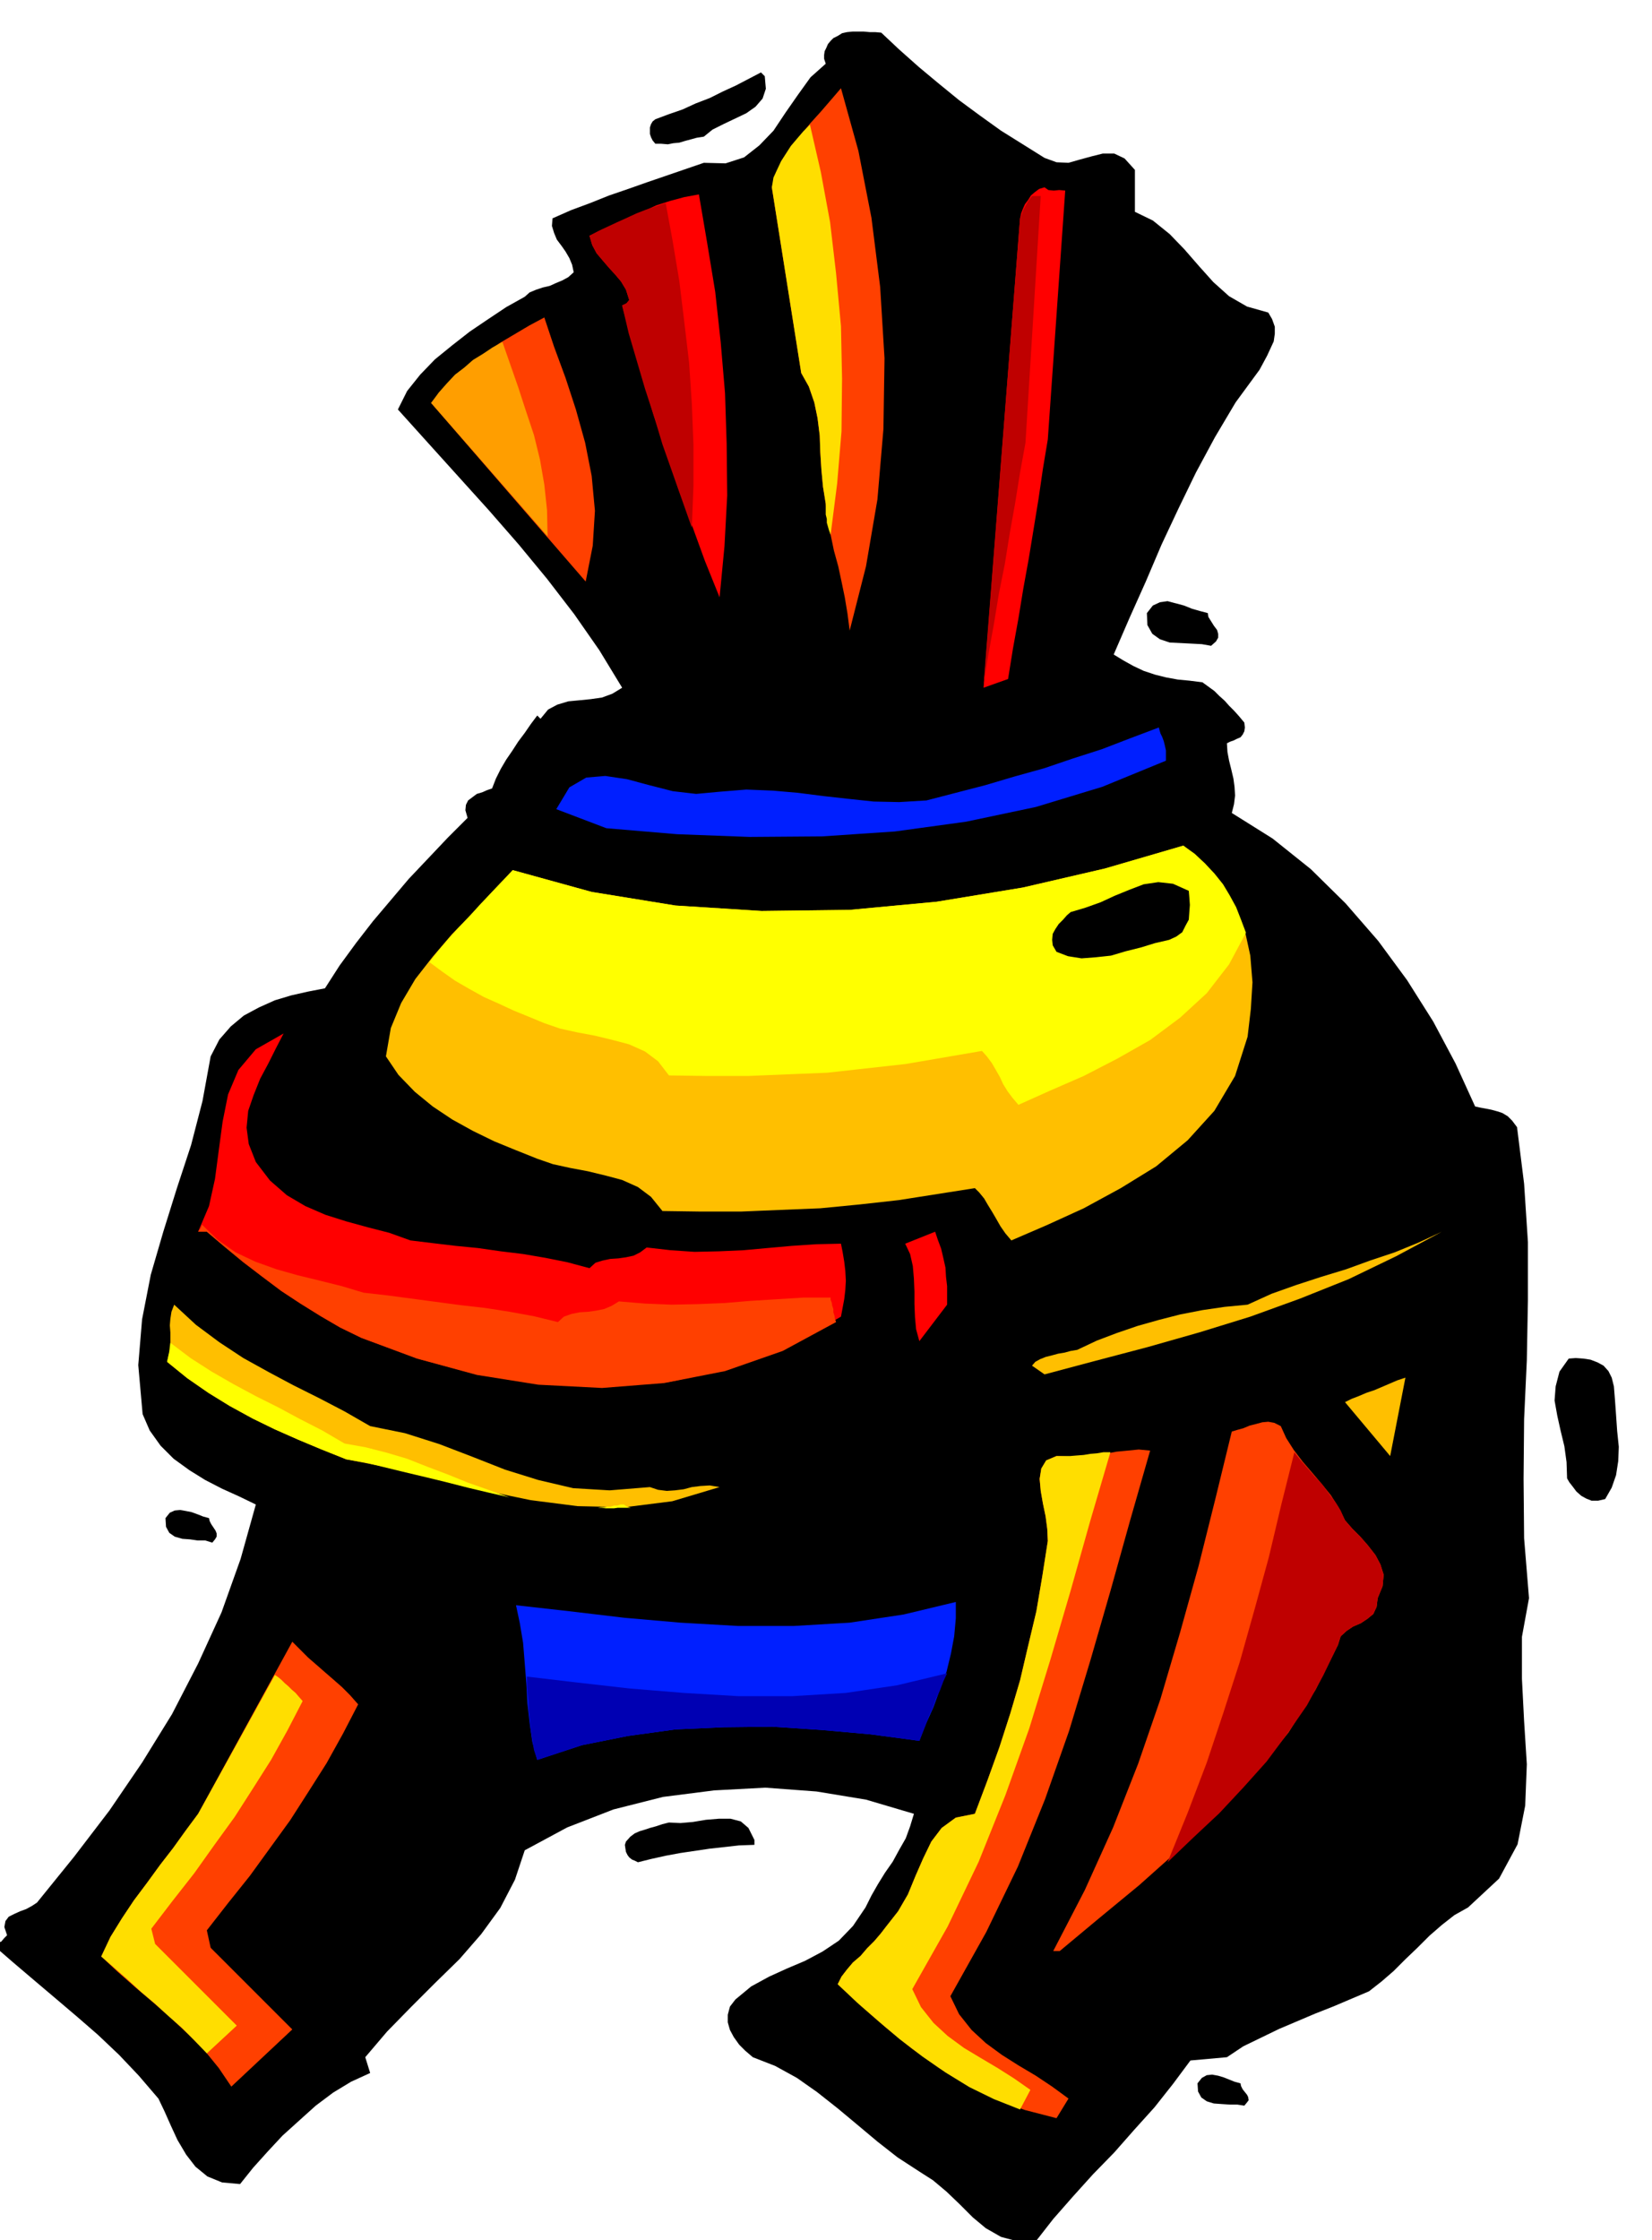 <svg xmlns="http://www.w3.org/2000/svg" fill-rule="evenodd" height="664.713" preserveAspectRatio="none" stroke-linecap="round" viewBox="0 0 3035 4114" width="490.455"><style>.brush1{fill:#000}.pen1{stroke:none}.brush2{fill:#ff4000}.brush3{fill:#ffde00}.brush4{fill:#ffbf00}.brush5{fill:#ff0}.brush6{fill:red}.brush8{fill:#001fff}.brush10{fill:#bf0000}</style><path class="pen1 brush1" d="m13 3554-5-15 2-11 6-8 10-5 11-5 11-4 11-6 9-6 68-84 65-85 60-88 55-89 48-93 43-94 35-98 28-100-31-15-31-14-31-16-29-18-29-21-24-24-20-28-13-30-8-90 7-84 16-82 23-79 25-80 26-79 21-81 15-82 16-31 21-24 24-20 28-15 29-13 30-9 31-7 31-6 27-42 30-41 31-40 33-39 33-39 36-38 36-38 36-36-4-14 1-10 4-8 8-6 8-6 10-3 9-4 9-3 7-18 9-18 10-17 11-16 11-17 12-16 11-16 12-16 6 6 14-17 17-9 20-6 21-2 20-2 21-3 19-7 18-11-42-69-46-66-50-65-52-63-55-63-56-62-56-62-55-61 17-34 24-30 27-28 32-26 32-25 34-23 33-22 34-19 9-8 12-5 12-4 13-3 11-5 12-5 11-6 10-9-3-14-5-12-7-12-7-10-9-12-5-12-4-13 1-14 34-15 35-13 35-14 35-12 34-12 35-12 35-12 35-12 40 1 34-11 28-22 26-27 22-33 23-33 23-32 28-25-3-9v-7l1-7 3-6 3-7 5-6 5-5 8-4 8-5 9-2 10-1h21l11 1h10l11 1 33 31 36 32 36 30 38 31 38 28 39 28 40 25 40 25 22 8 22 1 21-6 22-6 20-5h21l19 9 19 21v77l33 16 31 25 27 28 27 31 26 29 29 26 33 19 39 11 7 12 5 14v13l-2 14-6 13-6 13-7 13-7 13-44 60-38 64-35 65-32 66-31 66-29 68-30 67-29 67 18 11 18 10 19 9 21 7 20 5 22 4 21 2 24 3 11 8 11 8 9 9 10 9 8 9 9 9 9 10 10 12 1 9-1 7-3 6-4 5-7 3-6 3-6 2-6 3 1 16 3 16 4 16 4 17 2 15 1 16-2 16-4 16 75 47 70 56 64 63 60 69 53 72 48 76 41 77 36 79 9 2 11 2 10 2 11 3 9 3 10 6 8 8 9 12 13 104 7 107v107l-2 110-5 108-1 110 1 109 9 110-13 71v77l4 78 5 79-3 76-14 71-34 63-57 53-25 14-23 18-23 20-22 22-22 21-22 22-22 19-23 18-33 14-33 14-33 13-33 14-33 14-33 16-33 16-30 20-67 6-32 43-34 43-37 41-37 42-39 40-37 41-36 41-32 41h-34l-30-8-28-16-24-20-24-24-24-23-25-21-25-16-40-26-37-29-37-31-36-30-38-30-37-26-40-22-41-16-14-12-11-11-10-14-7-13-4-14v-14l4-15 10-13 29-24 33-18 33-15 33-14 32-17 30-20 26-27 23-34 11-22 12-21 13-21 14-20 12-22 12-21 8-22 7-23-88-26-91-15-94-7-94 5-94 12-91 23-85 33-78 42-18 54-27 52-35 48-40 46-45 44-44 44-44 45-40 47 9 29-35 16-33 20-32 24-30 27-31 28-27 29-27 30-24 30-33-3-27-11-22-18-17-22-16-27-12-26-12-27-11-23-36-42-36-38-39-37-38-33-40-34-39-33-40-34-38-33h5l5-1 3-2 4-1 6-7 5-5z"/><path class="pen1 brush2" d="m364 3331 173-316 14 14 15 15 15 13 16 14 15 13 16 14 15 15 15 17-28 54-30 54-33 52-34 53-37 51-37 51-40 50-39 50 7 32 150 150-112 105-23-34-26-32-30-30-31-29-33-29-33-28-33-29-30-28 17-36 21-34 22-33 24-32 24-33 24-31 23-32 23-31z"/><path class="pen1 brush3" d="m505 3076 6 4 6 5 6 6 7 6 6 6 7 6 6 7 7 8-28 54-30 54-33 52-34 53-37 51-37 52-40 51-39 51 7 28 150 150-55 51-23-24-23-23-25-22-24-22-26-22-24-22-25-22-24-21 17-36 21-34 22-33 24-32 24-33 24-31 23-32 23-31 141-255z"/><path class="pen1 brush4" d="m320 2396 40 37 43 32 44 29 47 26 45 24 48 24 46 24 47 27 64 13 63 20 60 23 61 24 61 19 64 15 67 4 74-6 15 5 16 2 15-1 16-2 15-4 16-2 17-1 18 3-87 26-87 11-87-2-86-11-87-18-85-20-84-21-83-16-45-18-43-18-43-19-41-20-42-23-39-24-39-27-37-30 4-16 2-13v-25l-1-13 1-12 2-13 5-13z"/><path class="pen1 brush5" d="m313 2466 37 28 39 25 40 23 41 22 40 20 41 22 41 21 41 24 39 7 39 10 37 11 38 15 37 14 37 15 37 13 39 14-39-9-38-9-39-10-37-9-38-9-37-9-37-9-35-6-45-18-43-18-43-19-41-20-42-23-39-24-39-27-37-30 2-10 2-9 1-9 1-7zm785 303 6-1h6l6-1h6l6-2h6l6-2h6l6 4 7 2h-24l-7 1h-15l-8-1h-7z"/><path class="pen1 brush6" d="m521 1898-14 27-14 28-15 28-12 30-10 29-3 31 4 30 13 33 26 34 31 27 34 20 37 16 38 12 40 11 39 10 39 14 41 5 42 5 41 4 42 6 41 5 41 7 40 8 41 11 11-10 13-4 14-3 15-1 14-2 14-3 12-6 12-9 44 5 44 3 45-1 45-2 44-4 45-4 45-3 45-1 3 15 3 18 2 17 1 18-1 17-2 17-3 16-3 16-97 56-106 40-113 24-116 9-119-5-115-17-112-30-103-38-39-19-36-21-37-23-35-23-36-27-34-26-34-28-33-28h-16l20-47 11-50 7-53 7-52 10-50 19-45 32-38 51-29z"/><path class="pen1 brush2" d="m371 2249 29 28 33 23 36 17 39 14 39 11 41 10 40 10 40 12 44 5 45 6 45 6 45 6 44 5 45 7 44 8 45 11 11-10 14-5 15-3 16-1 14-2 15-3 14-6 13-8 48 4 49 2 48-1 49-2 48-4 49-3 48-3h50v4l2 5 1 6 2 6v6l2 6 1 6 2 6-98 53-106 37-112 22-114 9-117-6-113-18-110-30-102-38-39-19-36-21-37-23-35-23-36-27-34-26-34-28-33-28h-16l5-7 2-6z"/><path class="pen1 brush4" d="m942 1598 145 40 154 25 158 10 162-2 160-15 158-26 151-35 144-42 39 32 32 38 24 41 18 45 10 46 4 49-3 49-6 51-23 72-38 64-49 54-58 48-65 40-68 37-68 31-65 28-11-13-9-13-8-14-7-12-8-13-7-12-9-11-8-8-70 11-70 11-72 8-72 7-74 3-72 3h-73l-71-1-21-26-24-18-29-13-30-8-33-8-32-6-32-7-29-10-40-16-39-16-39-19-38-21-36-24-33-27-30-31-23-34 9-52 19-46 26-44 32-41 35-41 38-39 37-40 37-39z"/><path class="pen1 brush5" d="m2289 1713-31 58-41 53-49 45-55 41-60 34-62 32-62 27-58 26-11-13-9-12-8-13-6-13-8-14-7-12-9-12-9-10-70 12-70 12-72 8-72 8-74 3-72 3h-73l-72-1-20-26-24-18-29-13-30-8-33-8-32-6-32-7-29-10-29-12-27-11-28-13-27-12-27-15-26-15-24-17-23-17 17-22 18-21 19-21 20-21 19-21 20-21 20-21 20-21 145 40 154 25 158 10 162-2 160-15 158-26 151-35 144-42 21 15 19 18 17 18 16 20 12 20 12 22 9 23 9 24z"/><path class="pen1 brush2" d="m1000 583 18 54 21 57 19 58 17 61 12 61 6 64-4 64-13 66-284-328 23-28 24-24 26-22 27-18 26-18 27-16 27-16 28-15z"/><path class="pen1" style="fill:#ff9e00" d="m923 628 14 40 15 43 14 43 15 45 11 45 8 46 5 47 1 48-214-245 14-19 15-17 15-16 17-13 16-14 18-11 18-12 18-10z"/><path class="pen1 brush8" d="m948 2948 98 11 101 12 103 9 105 6h104l102-6 99-15 96-23v30l-3 33-6 32-8 33-12 32-12 33-14 31-12 31-90-12-90-8-90-6-89 1-89 4-87 12-85 17-82 27-9-33-5-35-4-36-2-36-3-38-3-37-6-36-7-33z"/><path class="pen1" style="fill:#0000b3" d="m968 3079 93 11 97 11 98 8 101 6h98l99-6 94-14 92-22-7 15-6 16-7 15-6 17-7 15-6 16-6 15-6 15-90-12-90-8-90-6-89 1-89 4-87 12-85 17-82 27-6-18-3-18-3-19-2-19-2-20-1-19-2-20v-20z"/><path class="pen1 brush8" d="m1322 1454 49-4 49 2 46 4 47 6 45 5 47 5 47 1 50-3 54-14 54-14 54-16 54-15 53-18 53-17 52-20 53-20 1 4 2 7 3 6 3 8 2 8 2 9v19l-117 48-122 37-128 27-131 18-134 9-133 1-133-5-130-11-92-35 24-40 31-18 35-3 40 6 41 11 43 11 43 5 43-4z"/><path class="pen1 brush6" d="m1284 357 15 88 15 91 10 92 8 94 3 93 1 95-5 93-9 94-27-67-24-66-25-67-22-66-23-68-20-67-20-68-18-67 8-4 5-6-6-19-9-15-11-13-11-12-12-14-11-13-8-15-5-17 24-12 25-11 25-12 25-10 24-11 25-8 26-7 27-5z"/><path class="pen1 brush10" d="m1223 373 13 71 12 72 9 74 9 76 5 75 3 76v75l-3 77-18-51-18-51-18-51-15-50-17-52-15-51-15-51-12-51 8-4 5-6-6-19-9-15-11-13-11-12-12-14-11-13-8-15-5-17 17-9 17-8 17-8 18-8 17-8 18-7 18-6 18-6z"/><path class="pen1 brush2" d="m1545 162 32 115 24 123 16 127 8 131-2 130-11 129-21 123-30 118-4-31-5-30-6-29-6-28-8-29-6-29-6-29-3-28-5-31-3-32-2-32-1-30-4-32-6-29-10-29-14-25-54-341 8-28 12-24 15-23 18-21 18-22 19-21 19-22 18-21z"/><path class="pen1 brush3" d="m1488 229 20 87 17 92 11 94 9 97 2 96-1 97-8 96-12 94-3-8-2-7-2-7v-7l-2-8v-20l-5-31-3-32-2-32-1-30-4-32-6-29-10-29-14-25-54-341 3-18 7-15 7-15 9-14 9-14 11-13 12-14 12-12z"/><path class="pen1 brush2" d="m1628 3538 22-28 18-31 14-34 14-32 15-31 19-25 26-19 35-7 23-61 22-61 20-62 18-61 15-64 15-63 11-65 10-64-1-22-3-23-5-24-4-23-2-22 3-19 9-15 19-8 23 1h23l21-3 22-2 21-4 21-2 20-2 21 2-37 129-36 129-37 128-39 129-44 125-50 124-58 120-66 118 16 33 23 29 26 24 30 22 30 19 32 19 30 20 30 22-22 36-58-15-55-20-54-27-50-31-49-35-47-38-46-40-43-40 7-14 10-13 11-13 14-12 12-14 13-13 12-14 10-13z"/><path class="pen1 brush3" d="m2040 2667-37 126-36 128-37 126-39 127-44 123-49 122-57 119-65 115 16 33 23 29 26 24 30 22 30 18 32 19 30 19 30 21-19 36-48-19-45-22-44-27-42-29-42-32-39-33-39-34-36-34 7-14 10-13 11-13 14-12 12-14 13-13 12-14 10-13 22-28 18-31 14-34 14-32 15-31 19-25 26-19 35-7 23-61 22-61 20-62 18-61 15-64 15-63 11-65 10-64-1-22-3-23-5-24-4-23-2-22 3-19 9-15 19-8h25l12-1 13-1 12-2 12-1 12-2h13z"/><path class="pen1 brush6" d="m1718 2262 5 15 6 16 4 17 4 18 1 17 2 17v34l-51 67-6-22-2-22-1-24v-23l-1-24-2-23-5-22-9-19 55-22zm156-1861 2-9 3-8 4-9 6-8 5-8 7-6 8-6 10-3 7 5 10 1 10-1 11 1-32 457-9 54-8 55-9 55-9 55-10 55-9 55-10 55-9 56-45 16 67-862z"/><path class="pen1 brush10" d="M1896 360h16l-28 453-10 55-9 56-10 56-9 56-11 55-9 55-10 55-9 56 67-856 2-5 2-5 2-6 3-5 6-11 7-9z"/><path class="pen1 brush4" d="m1979 2479 36-17 37-14 38-13 39-11 39-10 41-8 41-6 42-4 44-20 45-16 46-15 46-14 44-16 45-15 44-18 43-20-84 45-87 42-90 36-91 33-94 29-95 27-95 25-94 25-23-16 6-7 9-5 10-4 12-3 11-3 12-2 11-3 12-2z"/><path class="pen1 brush2" d="m2263 2629 10-3 11-3 12-5 12-3 11-3 11-1 11 2 12 6 10 22 14 22 16 21 18 21 17 20 17 21 14 22 12 24 13 15 15 15 14 16 14 18 9 17 6 19-2 21-9 22-2 16-6 13-11 9-12 8-14 6-12 8-11 10-5 16-41 82-50 79-61 75-66 72-73 67-74 66-74 61-72 60h-12l58-112 52-115 46-117 41-119 36-122 34-122 31-124 30-123z"/><path class="pen1 brush10" d="m2145 3420 37-91 35-92 31-93 30-93 27-96 26-95 23-97 24-96 12 15 13 15 13 15 14 15 11 15 12 16 10 16 8 18 13 15 15 15 14 16 14 18 9 17 6 19-2 21-9 22-2 16-6 13-11 9-12 8-14 6-12 8-11 10-5 16-27 56-30 55-36 52-38 51-43 48-44 47-48 45-47 45z"/><path class="pen1 brush4" d="m2582 2530-28 144-83-99 12-6 13-5 14-6 15-5 14-6 14-6 14-6 15-5z"/><path class="pen1 brush1" d="m1405 140 2 23-6 18-13 15-17 12-21 10-21 10-20 10-16 13-13 2-11 3-11 3-10 3-11 1-10 2-12-1h-11l-5-6-3-6-2-6v-12l2-6 3-5 5-4 24-9 26-9 24-11 26-10 24-12 24-11 23-12 23-12 7 7zm-19 3239-11-22-14-12-19-5h-21l-24 2-24 4-23 2-21-1-12 3-12 4-11 3-9 3-10 3-9 4-8 6-8 9-2 6 1 7 1 6 3 6 3 4 5 4 5 2 6 3 24-6 27-6 27-5 27-4 27-4 27-3 27-3 28-1v-9zm721-2253 11-14 13-6 14-2 15 4 15 4 15 6 14 4 15 4 1 7 5 8 5 8 6 8 2 7v7l-4 7-9 8-17-3-19-1-20-1-20-1-18-6-14-10-9-16-1-22zM304 2788l8-10 9-4 10-1 11 2 10 2 11 4 10 4 11 3 1 5 3 6 4 6 4 6 2 5v6l-3 5-5 6-13-4h-14l-14-2-14-1-14-4-10-7-6-11-1-16zm1896 1038 8-10 9-5 10-1 11 2 10 3 10 4 10 4 11 3 1 5 3 6 4 5 4 5 2 4 1 6-3 4-5 6-13-2h-14l-15-1-14-1-13-4-10-7-6-11-1-15zm-16-2190 1 12 1 14-1 13-1 14-6 11-6 12-11 8-13 6-26 6-26 8-28 7-27 8-28 3-26 2-25-4-21-8-7-12-1-10 1-11 5-9 6-9 8-8 7-8 7-6 27-8 28-10 26-12 27-11 26-10 27-4 27 3 29 13zm698 859 13-1 14 1 13 2 13 5 11 6 9 10 6 12 4 16 2 25 2 28 2 29 3 29-1 26-4 26-8 23-12 21-13 3h-12l-10-4-9-5-9-8-6-8-7-9-4-7-1-30-4-29-7-29-6-27-5-28 2-26 7-27 17-24z"/></svg>
